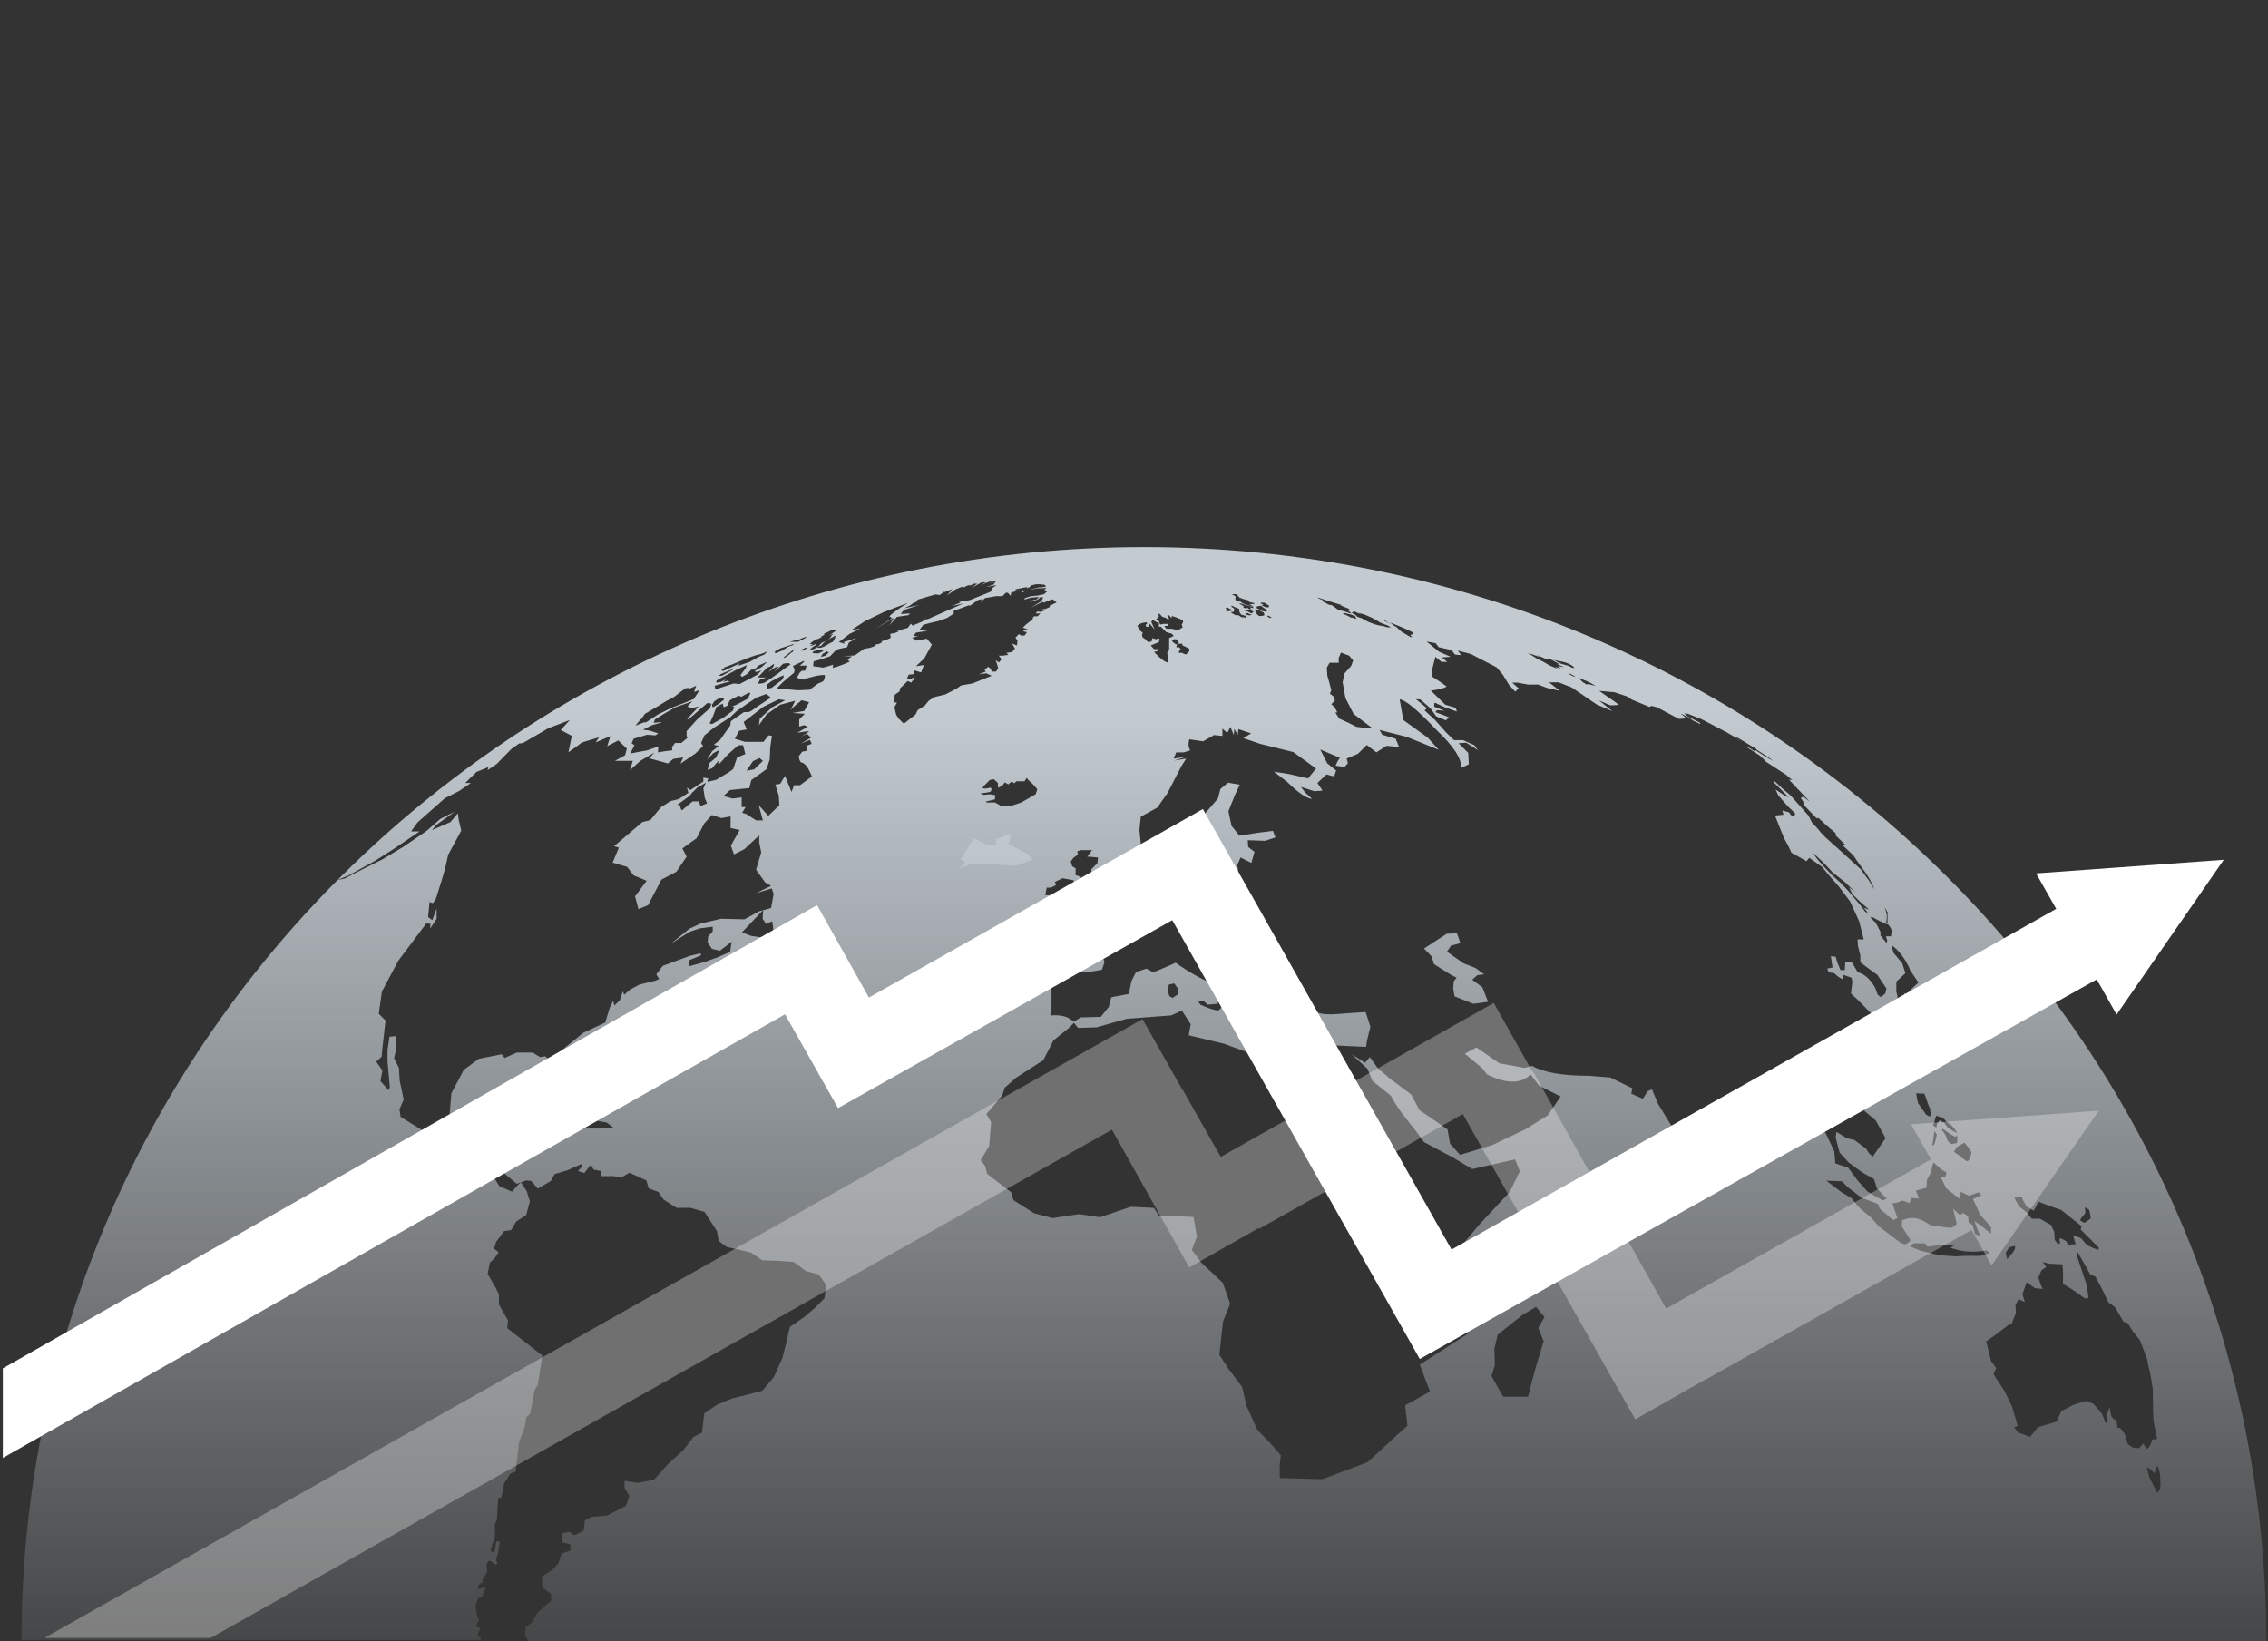 <?xml version="1.0" encoding="UTF-8"?>
<svg id="Layer_1" data-name="Layer 1" xmlns="http://www.w3.org/2000/svg" xmlns:xlink="http://www.w3.org/1999/xlink" version="1.1" viewBox="0 0 800 579">
  <rect x="0" y="0" width="800" height="579" fill="#333333" stroke="none"/>
  <defs>
    <style>
      .cls-1 {
        fill: url(#linear-gradient);
      }

      .cls-1, .cls-2, .cls-3, .cls-4, .cls-5 {
        stroke-width: 0px;
      }

      .cls-2 {
        fill: url(#linear-gradient-2);
      }

      .cls-3 {
        fill: url(#linear-gradient-3);
      }

      .cls-4, .cls-5 {
        fill: #fff;
      }

      .cls-5 {
        isolation: isolate;
        opacity: .3;
      }
    </style>
    <linearGradient id="linear-gradient" x1="513.6" y1="4030" x2="513.6" y2="3651.2" gradientTransform="translate(0 -3401.5)" gradientUnits="userSpaceOnUse">
      <stop offset="0" stop-color="#c3cbd1" stop-opacity="0"/>
      <stop offset="1" stop-color="#c3cbd1"/>
    </linearGradient>
    <linearGradient id="linear-gradient-2" x1="351.2" y1="3916.2" x2="351.2" y2="3636.3" gradientTransform="translate(0 -3401.5)" gradientUnits="userSpaceOnUse">
      <stop offset="0" stop-color="#c3cbd1" stop-opacity="0"/>
      <stop offset="1" stop-color="#c3cbd1"/>
    </linearGradient>
    <linearGradient id="linear-gradient-3" x1="403.5" y1="4030" x2="403.5" y2="3651.2" gradientTransform="translate(0 -3401.5)" gradientUnits="userSpaceOnUse">
      <stop offset="0" stop-color="#c3cbd1" stop-opacity="0"/>
      <stop offset="1" stop-color="#c3cbd1"/>
    </linearGradient>
  </defs>
  <path class="cls-1" d="M505.2,338l.2.7.2.7.2.7,6.2,3.9,1.8.9-1,1.2-.2,2.7.5,2.7,6.6,2.6,5.2-.7-2-5.1-3.6-2.7,1.8-1.6,2.4-.3-3-2.2-4.3-1.7-.7-.5-5.1-3.6,1.4-2.1,3.3-.9c0-.2-.2-.6-.3-.9,0-.2-.2-.6-.3-.9,0-.2-.2-.6-.3-.8s-.2-.6-.3-.9l-3.6.2-8,5.2,2.6,2.7c.2.2.2.4.2.6h0Z"/>
  <path class="cls-2" d="M342.9,304.7h3.3l12.2.7,5.7-2.1-1.5-2-7-3.6.7-1.2v-2.5l-5.2,2.2c0,.2,0,.3.2.5s0,.3,0,.5,0,.3.2.5,0,.3.2.5l-3.6-.2-4.6-2.3-4.6,7.4,1.6,1.1-2.2,2.2,4.6-1.8h0Z"/>
  <path class="cls-3" d="M169.6,577.5l-1.3-.2.6-1.7.6-1.2-1.8-.7,1.3-2.2-.7-1.6-.6-3.5,1-2.7,1.2-.2,1-2.2.5-1.4-2.9.7.5-1.7,1.3-.7v-1.5l1-1.2.6-1.3-.3-2.4.7-1.1h1c.4.6,1,1.1,1.7,1.3.2-.2.3-.5.5-.7-.2-.2-.3-.5-.5-.7l.3-1.7.5-1.3v-1.2l.5-2-.4-.8-.9.4-.2,1.6-.4,2h-.7l-.7-.7.7-2.2.9-2.7v-4.4l.7-1.6.4-7.5,1.2-.3.9-4.8,2.2-3.6,1.9-.7c0-.8.2-1.7.3-2.6,0-.8.2-1.7.3-2.6,0-.8.2-1.7.3-2.5,0-.8.2-1.7.3-2.6l1.9-5.1.7-3.8,1.3-1.1,1.6-8.5,1.1-1.8c.2-.9.2-1.7.4-2.6s.2-1.7.4-2.6.2-1.7.4-2.5.2-1.7.4-2.6l-12.4-9.7.3-2.7-3.2-5.6v-3.6l-1.1-2.2-2.9-5c0-.3.2-.6.2-1s.2-.6.2-1,.2-.6.2-1,.2-.6.2-1l1.7-1.6,1.4-2.1-1.7-1.2.8-2.4,2.8-3.8,2.5-.4,1.7-2.9,3.6-2.4,1.3-4.8-1.1-3.6-1.9-2.9v-.3l-1.3,1.1-2,2.3-4.5-2-1.5-2.5-3.7-2.2c0-.2,0-.3.2-.5,0-.2,0-.3.2-.5,0-.2,0-.3.2-.5,0-.2,0-.3.2-.5l-2.9-4.3-7.3-3.1-3.6-3.9-4.2,1.2-12.4-7.6-.4-2.7,1.5-3.4-1.4-6.6-.3-4.6-1.7-3.5.7-2.9-.2-4.8-2.1.2-.7,4.6v4.2l.8,8.9-.4,1.2-2.9-3.2.7-3.8-2.2-3.1,1.9-1.7.2-2.3,1.2-10.5-2.4-2.4,1.1-7.8,5.8-10.9,9.9-13.2,1.5.2-.2,1.7,2.3-3.5v-3.6l-1.5,4.1-1.5-1.1.3-3,.2-2.3,1.2.4,1-1.4,2.2-7,1-3.4,1.2-5.3,4.6-8.5-.9-3.8-.3-2.3-2.6,3.1-6.5,2.8,1.5-1.8,6.5-4.7-5.1,2.6-4.8,4.2-8.2,5.6-7.3,4.4-8.4,4.2-5,2.6-2.7.6,4.1-1.7,9.4-5.2,6.6-4.2,9-6.1h-3l2.3-3.2,9.6-8.5,5.1-2.6c.3-.2.7-.5,1-.7s.7-.5,1.1-.7c.3-.2.6-.5,1-.7.3-.2.7-.5,1-.7h-2l4-3.9,4.2-1.7-.3,1.1,3.2-2.2,5.2-5.3,2.7-1.9,1.4-.2,8.9-5.2,7.6-2.9-3.2,3.5,3.9,2.1-1.2,5.8,1.2-.9,1.2-.8,1.2-.9,1.2-.9,6-1.8-1.2,1.8,5.2-2.2-1.1,3.5,3.9-2,3,2.9-.6,2.3-3.6,2h6.3l-1,3.4,1-1c.3-.2.6-.6,1-.9.3-.2.6-.6,1-.9.3-.2.6-.6,1-.8l4.6-2.7-1.8,2,6.6,1.8,1.9-1.6,3.5-.5-1,2.2,5.3-3.6,2.7-2.6-.7-1.1,1.2-2.7c.2-.2.6-.5.9-.7.2-.2.6-.5.8-.7s.6-.5.9-.7c.2-.2.6-.5.9-.7l5.6-3.6,2.2-2.1c.3-.2.7-.6,1-.7.3-.2.6-.5,1-.7.3-.2.6-.5,1-.7.3-.2.6-.5,1-.7l3-2,3.5-1.3,1.6,1.3c-3.7,2.4-5.9,3.9-6.6,4.5l-1.2.6h-1.7l-4.6,3.2-.2,1.5-3.6,5.1-2.2,1.7,1.7.5-2.3,1.8-1.8,3,2.2-2.3,2.2-1.2-1.2,2.7-2.4,2-.6,2.4,1.6-.6,1.3-1.6,1.4-1.5-.7,1.4h.7l2.9-3.2,3.6-3.2h1.7l.8,3.1-2.9,1.2-1.4,4.1-1.5,1.1-4.5,2.7-3.1.7.3-1.2-1.7-.3v1.4l-4.6,3-1.2-.9.5,1.9-3.4,2.2-2.9.7-3.4,2.2-3.7,4.5-2.8.7-10,8.5,1.7.5-2.2,5.3,5.1,1.5,2.3,3,4.6,1.9-4.1,5.5,1.2,4.5,3.4-1.4,4.7-9,5.3-2.8,3.6-5.3-1.5-2.9,5-3.6,2.7-5.2,2.7-3,3.4,1.1,3.2-.6v4.1l3.2.7-3.1,5.5,1.1,3.1,3.6-1.8,5.3-4.9v2.4l.7,3.6-1.8,6.1,3.2,4.5,2.1,1.2-5.4,2.6,5.6-1.7.7,1.9-.9,5-4.3,1.2-5.1,2.8-8.3-.2-7.2,1.7-3.9,1.8-6.6,5.3,6.7-4.2,3.5-1.2,4.6-.6v1.7l-1.6,1.7-.2,2.1,1.5,2.3,2.8.7,4.2-3.2-.6,3.6-4.4,1.9-4.7,1.7-5.5,1.5.3-2.2,4.1-1.7-.2-.7-3.8.9-9.5,3.5-2.3,3,1,1.7-1.5.6-5.4,1.3-3.2,1.7-2.2,1.9-.5-1.2-1.1,3.2-1.9,1.8-.4-1.6-1.2,2.3-1.6,5.3-7.7,3.6-8.2,6.6-.2,8.9-2,2.9-2.2-.5-.6-5.1,1.7-2.7-2-1.8-1.8.3-2.6-1.6h-5.6l-4.3,1.9-1-1.3-8.1,1.6-5.3,3.9-4.4,8.3-.7,8.5,4.9,2.4,5.5-2.7,3.5-3.5,4.2-.2,1.8,1.5-4,4.6-4.8,6.4,5,.2,2.1-1.1,4.7,1.8-1.6,3-2.8,6.6,5.3,4.4,3.4-1.2h0l1.7.2,2.3,2.7,4.6-2.7,1.3-2.4,4.6-1.4,5-2.2v1l-1.3,1.5,2.2.7,2.3-2.9,1,1.7,2.7.5-.2,1.8h4.6l2.6.5,2.9-1.7,3.6,1.6,2.4,1.1.8,2.8,3.5,1.3,1.7,2.6,4.7,3h4.9l4.9,1.4,2.4,3.7,2,3.1.6,3.5,2.9,2.1,3.7.8,4.9,1.2,3.9,2.7,6.1.2,5,.4,4.3,3.2,4.5,1.2,2.7,3.8-.7,4.6-3.4,3.4-3.6,3.1-5.2,3.6-1,4.5-1.6,6.4-3,6.7-4.1,4.9-5,1.3-5.6,1.4-5.3,2.2-4.6,3.1c0,.5,0,1.2-.2,1.7s0,1.2-.2,1.7,0,1.2-.2,1.7,0,1.2-.2,1.7l-3,1.5-3.5,4.6-5.6,5.1-4.8,5.4-5.8,1.1-4.6-.7v2.4l1.7,2.9-1.2,3.5-6.6,3.4-5.6.5-2.3,1.2-.4,3.6-3.2,1.7-2-1.2-2.4.5v3.2l2.8.6.2,2.2-3.2,1.2-1.2,3.5-2.2,2.3-3.6,2.3.2,3.8,3.1,2.3v2.4l-3.2,2.7-1.8,1.8-1.9,3.3-2.1,1.4-.2,2.8,1.1,2.2h613.1c0-213.2-177.3-385.9-395.7-385.9S7.6,365.3,7.6,578.5h162.1l-.2-1h0ZM247,284.1l-.5-1.4h-2.2l-3.8,3.2-.4-.7-.2-1.1-1-.2,1.7-1.2,2.7-2c.2-.2.4-.5.6-.8s.4-.5.7-.7.4-.5.7-.7c.2-.2.4-.5.7-.7l3-1.7-.9,2,.5,3.4.8,1.9-2.2.9-.2-.2ZM201,394.2h-2.9l-1.5.2,1-1.4-2.2-1.2-2.7-1.8-2.8-.2h-2.8l-3,.6s0-.2.2-.3,0-.2.2-.3,0-.2.2-.3,0-.2.2-.3l2.1-1.2,3.9-.7,1.3.3,2.4.5,1.6,1.4,2.7,1.7,3.1,1.3,2.7,1.5-2.2.6c-.3-.2-.8-.2-1.2-.2h0l-.3-.2ZM212.6,398.1h-8.8l-1.1-1.2,2.4-.2,1.1-1.4h4.2l3.6.7,2.4,1.8-3.8.2h0ZM263.9,246.4l-3.9,2.1-1.7.7.7.2-.5,1.3-3.2,2.4-4.1,2.3-.9-.2,1.3-2.8,1.1-3,2.2-1.2.4,1.3c1.2-.5,1.3-.6,1.4-.7.2-.6.4-1.2.7-1.7,1-.7,2.1-1.2,3.2-1.7l.9.4,2.5-1.4h.7l-.7,1.7v.3ZM270.6,242.8l-.3-1.1,1.8-1.4,2.7-1.4,1.6-.7v.7l-.7,1.1c-.2.2-.6.4-.9.6-.2.2-.5.4-.9.7-.2.2-.6.5-.9.7-.2.2-.6.5-.9.7l-1.5.2h0ZM269.5,332.8l-.2-2-4.5-.7-3.1-1.2,7.5-7.9h0l-.2,3.1,1.2,1.8,2.2-.9.3,2.2.2,4.3-3.6,1.3h.2ZM282.2,277h-2.1l-.9,2.4-2.3-5.7-1.7,2.8-1.7.3,1.2,3.9.2,3.4-3.9,3.7-3.4-3.8,1.5,5.4h-2.4l-3.4-2.2-1.5-.5c0-.2.2-.3.3-.5s.2-.3.3-.5.2-.3.3-.5.2-.3.3-.5h-1.4v-3.4l-3.2.4-3.2-.9,2.3-2.1,6.8-.7.7-2.8,5.4-3.9,1.1-3.4.2-4.4.6-3.9-1.2-.2-1.8,2.3h-6.5l-3.6-1.1,1.5-2.8,2.7-.5-1.1-2.6,7-5.4,5.4-2.6,2.3.3-4.6,2.5c-.3.3-.7.6-1.1,1s-.7.6-1.1,1-.7.6-1.1,1-.7.7-1.1,1l-.3,2.3,2.7-3.8,4.8-3.4,5.3-1.4-1.7,3.4c.2-.3.6-.7.9-1,.3-.2.6-.6,1-.9.3-.2.6-.6,1-.8s.6-.6,1-.9l2.7.7-1.7,3.1-4.1.7,4.3.3-.5.5-.5.5-.5.5c-.2.2-.4.4-.5.6v2.4l1.8-.5,1.2.6-3.7,2.1,3.2-.5h1.1l-3.1,2,2.2-1.2,1.5,1.4-3.6,2.1,3.2-1.3.6,1.4-1.9.7.4,1.7-1.9.4c0,.2-.2.3-.3.4,0,.2-.2.3-.3.4,0,.2-.2.3-.3.4,0,.2-.2.3-.3.4.4,2.1.9,2.2,1.1,2.2,1.7.4,2.7,2.9,3.6,4.9l-3.8,2.8-.4.3ZM263.3,271.9l2.3-3.4,2.3-1.1,1.2,1-3.1,3-2.8.5h.1ZM544.4,473.4l-3.2,10.7-2.2,8.6h-8.8l-4.1-7.3,1.2-3.9-.2-5.6,1.2-5.1,8.8-7,4.7-2.8,3,3.6-2.2,3.9,1.9,4.6v.3ZM613.5,416.3l-2.1-.7-1.7-2.9.4-2.2,3.2,1.8,1.7,2.7-1.6,1.4h0ZM696.8,443h-3.2l-3.7.2-5.8-.4-6.7-1.6-3.6-1.5,1.2-1.1h4l.9,1.2,4.6-.6,5.2-.2-1.7,1.2,3.2.9c3.1.6,6.2.6,9.5,0,.3.2.9.6,1.2.9l-3.6,1.1c-.7-.2-1,0-1.4,0h-.1ZM761.9,519.9l.2,3.6-.2,1.9-1,1.2-2.8-5.6-.9-3.5,1.4.9,1.5,1.4.2-1.5.8-1.2.8,2.7h0ZM734.2,429.6l1.4-1.7-.2-2,1.5.8c.2,1,.7,2.8.5,3.2l-1.7,1.2c-.2.2-.3.2-.5.2h-.2c-.3-.2-.7-.5-1.2-.7,0-.3.2-.7.3-1h.1ZM713.2,422.6l1.6,3,2.6,1.5,1.6-3.2,3.9,1.5,4.1,1.4,7.3,5.8-.4,1.1,6.5,6.5-.3.7-1.7-.6-2.3-1.1-2-2.4-2.9-1.1,1,3.2-2.7.2-.7-1.3c-.7-.4-1.3-.7-2.1-1h-.2c0,.6,0,1.2.2,1.7l-.7.5-1.2-1.6-.2-2.9-1.2-2.4-3.9-2.2h-2.8l-1.8-2.2-2.7-2.1-1.7-3.1,3.2-.3-.5.4ZM708.7,440c1.7-.4,2-.5,2.1-.5h0c0,.4,0,.9-.2,1.3-.2.5-.7,1.2-1.1,1.6l-1.5,1.8-.5-2.3,1.2-1.9h0ZM709.4,467.4l1.7-4.3-.2-2.6,1.1-2.2,2.2,1-.2-.7-.2-.7-.2-.7-.2-.7,1.5-4.2,2.8,2.1,2.8.3-.7-1.6c0-.2-.2-.4-.2-.6s-.2-.4-.2-.6-.2-.4-.2-.6-.2-.4-.2-.6l1.1-2.6,1.7-1.1-1.2-1.8,2.2.6,4.7.2.2,2.8v4.1l3.3,2,4.5,3.2,1.2-.3-.7-4.6-3.5-10.5.3-1.1,4.6,8.1,1.7.6,2.4,4.5,2.2,4.6,2.4,1.8,2.9,5,1.6.6,1.6,2.7,2.6,3.2,2.4,6.3c.2.4.2.8.3,1.3,0,.4.2.9.3,1.3,0,.4.2.9.3,1.3s.2.9.3,1.3l1,5.9v4.1l.2,7,1.3,6.4-1.7.2-.7,2-1.1,1.4-1.5-2-1.3,1.7-2.4-.3-1.7-1.2-1-3.5-1.7-2.2h-.9l-.4-3.2-.6.4-1.2-1.3-.6-3.2-.9,2.6.3,2.4-.8.6-1.2-3.2-3.1-3.6-2.6-1-4.5,1.4-4.2,2.2-1.7,3.7-6.6,2-2.7,3.4-4.3-1.6-1.3-1.8,1.2-.5-2-6.9-2.7-5.5-3.8-5.8.9-2.2-1.8-2.5-1.7-6.9,3.4-2.4,5.1-3.9.3.5ZM699.1,421.5l-3.2,1.5,1.3,2.7,1.2,2.7,3.9,4.5v2.3l-2.7-2.2-3.2-2.3.5,1.3.5,1.3.5,1.3c.2.4.3.8.5,1.3l-1.7-.5-.9-3.2-1.4-1-.2-2.2-1.7-1.1-1.2.7-2.4-2.2.6,2.2.7,3.2c-.6.5-1.2,1-1.9,1.3-2.4,0-4.9-.7-7.3-.9-3.1-1.9-5.6-3.6-10.1-1.7v2.2c.9,1.6,2,3,2.9,4.6.3.7-1.7,1.7-1.8,1.7-1.5-.4-2.5-1.2-5.7-3.7l-3.6-2.7-2.7-3.1-4.1-3.4-2.9-3.5-3.4-2-5.4-4.1,5.5.2,2.2,2.2,4.7,3.6,5.8,2.2.7,1.7,4.7,4,1.5-.7-1.8-5.2,1.8-.3,1.8-.7,2.4.9.7-1.8,2.7.2-1.1-2.8,3.7-1,.2-2.7,1.6-3.1c0-1.1.3-2.1.7-3.1,1.5,1.2,2.7,2.7,4.5,3.4,0,.3,0,.5-.2,1.5-.5,0-1.2.2-1.7.3l1.9,3.9,4.9,3.8.2-2.6,2.9,1.4,3.5-1.2,1,1.2v-.3ZM684.9,398.9c.2-.6.3-.7.4-.7.8.6,1.7,1.2,2.4,1.7l1,.6c.3.2.7.4,1.2.5,0,0,.2-.2.3-.4s.2-.2.2-.2v2.2c0,.2,0,.6-.2.6s-.6.2-.9.2-.6.2-.9.2l-.3-.2c-.2-.2-1.3-.9-1.3-1.4-.2-1.2-.9-2.3-1.7-3.2h-.2ZM695.4,406.6c0,.5-.7,3.1-1.5,3s-2.7-1.9-3-2.1c-.5-.4-1.1-.8-1.7-1.2l1.1-1.7,2.6-1.5c1,1,1.8,2.2,2.5,3.4h0ZM682.8,394.3c0-.2,0-.5.2-.7h0c.7.2,1.5.5,2.2.7.5.4,1,.9,1.5,1.5l1.7,1.2c.7.8,1.4,1.7,2,2.7h0c-1.2-.5-2.3-1.2-3.4-2-.4-.5-.7-.9-1.1-1.5l-1.7-1-.9,1.1-.3,1.5-1.2-.9c.5-.8.7-1.7.9-2.6h0ZM682.1,400.3l.3-1.3s0,.2.2.3c0,0,0,.2.2.3,0,0,0,.2.2.3,0,0,0,.2.2.3l-.4,1.8-.6,1.9-.6.2.6-4v.2ZM680.7,390.7c.2.9.5,2.9,0,3.2-.4-.2-.9-.5-1.3-.7l-2.8-4c-.6-2.2-.7-3.5-.6-3.6h0c.9.2,1.8.2,2.8.2.5,1.4,1.2,3.4,1.8,5h0ZM673.6,342l3.1,4.6-2.8,2.6c-.6,1.5-.7,1.7-.9,1.7-.4-.2-.7-.4-1.2-.6-.2,2.2-.2,2.3,0,2.7.4,1.2.7,2.3.9,3.5,0,0-.2.2-1,0-.2-.3-.4-.6-.6-1-.2-.3-.4-.6-.6-1-.2-.3-.4-.6-.6-1s-.4-.6-.6-1v-1l-.4-1.8v-3.4l3.2-3-1.1-3.5-3.1-3.7-.7-2.7c2.7,1.9,4.8,4.8,6.5,8.5h-.1ZM667.3,328.5c0,.2,0,.3-.2.6v.6c0,.6-.2.6-.2.6h-1.6c0,.5.2.9.4,1.4l-.2,1-2.2-2.7v-1.3l-1.6-3.1-1.9-1.9.4-.3c3.3,1.8,5.3,2.7,5.8,2.7.7.8,1.2,1.7,1.4,2.5h-.1ZM665.8,321.6v3.9h-.5c.2-.9.3-1.9.2-2.9-.2-.8-.4-1.7-.7-2.6l.9,1.7h0ZM559.1,240l2.1,1,1.7,1-1.1-.3-1.7-.4h0l-.4.2-1.6-1-1.2-1.4,2.3,1h0ZM556.2,239.2l-2.4-1.2c-.6-.4-.6-.5-.6-.5l.7.2c.7.3,1.3.7,1.9,1.1l-.7-.2,1.1.7h0ZM548.9,233.1v-.2l1,.3c1.7.2,3.3.7,4.8,1.7l.7.7h-.7l-1.7-.8-2.2-.6-3.6-1.8,1.7.7h0ZM539.3,230l3.1,1.2,3,1.3h1.4l3.2,1.7h-.7l2.4,1.2-2.2-.5,1,1-2-.7,1.7,1.4h.8l-4.3-1.8c-.4-.2-.7-.4-1.2-.7l-1.2-.7c-.4-.2-.9-.4-1.2-.6l-1.2-.6-3-1.9,4.6,1.6-4-2.2-.2.3ZM488.8,219.1l2.8,1.6-1.2-1.1c4.5,1.8,7.2,3,8.1,3.6v.6h-.7l-.3.4.7.5h-.7l-2.7-1.6c-.7-.4-1.3-1-1.9-1.6,0,0,0-.2-.2-.2-1.3-.9-2.8-1.4-4.2-2.2l-.9-.7,1.2.5v.2ZM477.4,215.9l.4-.2,2.3,1.1-1-.6,2,.5,3,1.3,2.1,1.2.6.4,1.5.6,1.1.4,1.3.7h-1.4c-.5-.2-1.1-.4-1.7-.5-1.3-.1-3-.6-5.1-1.5l-2.2-1.2-1.5-.5-.7-.7-1.3-.7.5-.4h.1ZM471.3,250l-1.7-1.6,1.3-1.3-.6-1.5-1.2-.9.5-1.2-.7-2.7-.7-2.4-.2-2.9,1-1.7h3.2v-1.7l.8-1.9,2.9,1.1,1.4,1.7-.7,1.9-2.4,2.7-.6,3.1,1,5.6,2.9,5.6,6.5,4.9h-2.4l-3.1-.4-3-1.5-3.1-1.4-1.4-2.2h.7l-.7-1.4h.3ZM473.7,216.4l.4-.2c1.3.3,3,.7,3.2.9h.2c.6.2.7.6.9,1.2l-1-.2-.2-.2h-.6l-1.1-.6-1.9-.9h.1ZM467.6,211.7l5.8,1.8h-.7l3.2,1.3c0,.2.2.3.2.5h-.6c.3.3.9.7,1.2,1.2l-2.7-.9-1.9-.4-.9-.7-1.4-1-1.1-.2-2-1.1-.2-.5-1.4-.6-.2-.3,2.8.9h0ZM445.7,212.5c.2,0,.3.2.5.3.2,0,.3.2.5.3.2,0,.3.2.5.3.2,0,.3.2.5.3l-.3.6-1.2-.2-1.2-.6.7-.2s-.2,0-.3-.2h-.4l-.4-.5h1.2-.1ZM448.5,217.8l-.5.3-.3-.3-.7-.2.3-.5,1.2.7ZM443.4,213.9l1.4-.2.5.4,1.7,1.2-.3.5-1.7-.3-.3-.3-1.5-.7.2-.7h0ZM442.7,214.9h0l1.7.5,1.4.7.2,1-1,.2h-.9l-.8-.7c-.5-.7-.5-.8-.5-1v-.8h-.1ZM435.2,209.6h.8l.7.6.5.6,1.3.5,1.6.4s.2,0,.2.2.2,0,.2.2.2,0,.2.2.2,0,.2.2h.8c0,.2.2.2.3.2h.4v.5l-.7-.2-.4.2h-.7l1.4.6v.2l-1.6-.4-2-.7-.9-.7h-.7l-.9-.4-.2-.7.2-.3-.2-.5-1.2-.7h.7ZM441.5,216.4l-2.1-1h-.6l.2-.3h1.2l1,.2,1,.5-.7.6h0ZM441.7,216.9l-1,.2-1.2-.3v-.5h.7l1.5.7h0ZM441.7,214.9h-1.1l-.7-.6v.2l-.3.2-1.1-.4.3-.4-1.1-.6-.7-.6,1.6.5,1.7.5,1.6.4c.2.2.3.3.3.4,0,0-.5,0-1.3-.2.2.2.4.5.7.6h.1ZM435.5,215.2l-.4-.7-.7-.4v-.5l1.2.6,1.5.6v.6l.2.7.5.7c.5.2,1,.3,1.5.4h0c.2.2.4.6.5.7-.7,0-1.3-.2-2-.2l-1-.7c-.5.1-.9.1-1,0-.6-.3-1.2-.6-1.7-1,.3,0,.9-.2,1.2-.3v-.6h.2ZM432.1,214.9l.6-.7,1.7.9v.4h-.7q-.2,0-.4.2h-.2c-.4-.2-.7-.3-1.1-.6.3,0,.7.2,1.1.2l-1-.8v.4ZM419.5,228.7v1c-.3.4-.7.8-1.2,1.2l-1.7-.7-.6.2-.2-.4.3-.7.4-.4-.7-.6h-.9l.2-.7.2-.2-.7-.2-1.2-1c.4-.7.5-.7.9-.7h.6c.2.3.6.7.9,1.1l-.2.5h1.4l.2.7c0-.2,1.6.7,2.2,1h.1ZM408.1,218.1h.5l-.4-.6h.7l-.3-.7.3-.4h0l1.1,1.2,1.1.3,1,.7q.2-.2.3-.4c-.2-.2-.5-.7-.7-1l.6-.2.9,1,.2-.7,1.5.5,2.4,1v.8l-.5.7c.2.7.3.7.4.9,0,0,0,.2-.7.5-.3.2-.7.5-1,.8l-.9-.4-1.3-.3h-1.9l-.7-1h1.2v-.7h-1.5l-1.1.2-.5-.7.2-.5h-.4l-.7-.6c0-.3.2-.3.2-.3h0ZM404.5,219.7l.2.3-.6.4.2.7h.9v-1.2l.5.3,1.6,1.9-1.2-2.7.5-.7.9.5,1.3.7v1.2h.7l.7.7,1.2,1.2,1.8.5.7.6v.3l-1.5.7v4.2l-.7,1.1.3,1.3.2,2.2-1.7-.8-1.7-1.4-1.7-1.7,1.4-.4-.2-.6h-1.2l-1.2-1.3,2.9-1.2.2-1.3-1.3.3-1.2-.4-.3,1.2-1.2.2-.7-.6.4-.2-.7-.2-1-.7-.2-.9.3-.7-.9-.7c-.3-.5-.7-1.1-1-1.7.5-.7,1.5-1.1,3.1-1.3l.2.2ZM406.3,314.9l4.6-3.2-1.9-3.4-.4-2.9,2.2-2.2,2.2-.7c.4,2.8-.5,5.5-.6,8.2l4.3,2.8,3.2-1.5,1.7,1.2h4.9l3.4-2.2,3.4,1,3.8-2.7-.7-4.1,1.2-2.7,3.8,1.9,1.1-3.9-2.2-1.7-.2-2.4,6.2.2,3.6-1.2-.9-2.3-5.5.7-6.3,1-2.8-3.5-1.1-5.1,2.2-5.5,1.8-3.9-4.1-.7-2.7,2.2-.9,3.4-4.4,5.1.2,6c1.3,1.2,2.6,2.6,3.6,4-.9.5-1.8,1-2.8,1.4,0,1.4.2,3.4.4,4.7l-4.8,5.4c-2.5.6-5,.9-7.5,1.2,1.5-3,1.7-6.6.6-10.7-.6-.2-1.5-.5-2.2-.7l-8,2.5-2.3-3-.5-4.8.5-4.7,5.8-3.2,3.6-5.1,4.9-9.5,1.7-2.7-4.3.7,4.2-1.3-4.3.6.9-2.2h2.7l2.2-.7c-.7-1.7-.7-2-.3-3.9,1.5.2,3.4.5,4.9.7l3.3-1.9.5-.3,3,.3v-2.6l1.7,1.6,1.1-2.2,1.2,2.9.2-2.2,1.2,2.2.2-2.1,4.5,1.5-2.7,1.7,5.9,2,11.7,2.9,8,5.8-2.8,3.5-6.5-1.5-5.6-.9,4.6,3.5c4.1,4,7,6,8.9,6.1-.7-.7-1.7-1.6-2.4-2.2l-1.5-2,4.7,1.5,2.9-.2-1.8-2.7,3.2-3,2.7.7.7-2.1-3.2-2.6c-.2-.4-.3-.7-.6-1.2-.2-.4-.4-.7-.6-1.2-.2-.3-.3-.7-.6-1.2s-.3-.7-.6-1.2l6.9,2.9c-.6.9-1.1,1.8-1.5,2.8,1,.2,2.2.3,3.2.4.3-.4.7-.7,1.1-1.2,0-.6-.2-1.1-.4-1.7,1.2-.5,2.8-1.2,4-1.7l3.1-3.1,3.4,2.6,3.6-2.3,4.4.4-1.2-2.9-4.7-1.4-1-1.7,9.5,2.4,11.4,4.6-3.9-4.3-8.6-6.2-1.3-7.3c1.9.1,6.3,3.7,13,10.8,6,5.7,8.9,10.1,8.7,13.4.8-.3,1.8-.9,2.7-1.3l-.2-4-3.4-3.4,2.7-.2,4.1,2.6-1.2-1.7-4-1.8h-3.2l-2.8-2.7-3.9-4.4-3.7-3.4.8-.8-3.9-3.2,1.7.2,3.6,3.2,1.9,2.7,3.4,1.4,1.1-1.1-4.8-1.8.6-.7,2.6.2-3.6-1.4v-1.2l.3-.2,3.2,1.5,4.5,1.6-.4-1.3-3.7-1.1-5.1-5c2.7-.3,4.6-.8,5.6-1.4-1.5-1.2-3.6-2.5-5.1-3.5v-2.7l1.1-4.3,2.2,1.8h2l-1.9-1.6,3.1-.2-4.1-1.8-4.4-3.6,3.2.6,1.1,1.4,4.5,1,1.2,1.6,2.2.2-1.2-1.6,4.6,1.2,9.1,4.7,2.2,2.6,2.2,3.6,2.2,2.4c.4-.4.7-.8,1.2-1.2-.7-.6-1.7-1.4-2.3-2h1.9l3.7.7h3.6l2.9,1.1,4.7,1.1-3.8-3h3.4l4.6,1.8,8.8,6,5.6,2.4-4.8-3.8,4,1.7c1,0,2,0,3-.2-2.2-1.7-4.6-3.2-6.9-4.9l5.4.5,4.5,1.5,1.6,1.1,6.3,2.6.5-.4,2.1.5,7.7,4.1,2.7-.2-2.1-1.7,2.8,1.3,1.6,1.2,2.5,1.2v-.4l-4.4-2.3-1.2-1.1,1.3.2,4.8,1.9,9,4.7,5.6,3.3-2.7-1.7h.5l4.4,2.7,2.5,1.5v.2c.3.2.7.4,1.1.7.3.2.7.4,1.1.7s.7.4,1.1.7c.3.2.7.5,1.1.7l1.5,1.2-3-1.7-3.1-2-.4.3-2.7-1.7v.3l4.5,2.9,1.6,1.5.6.7,7.1,4.6,2.2,1.9-1.2-.2,7.3,7.7-2.2-1.6-.9.3.9,1.5.3,1.2,4.3,4.5h.8l2.8,2.6,3.2,2.7v.8l3.6,3.5h-1.1l3.8,3.6c2.4,3.9,5.8,7.3,7.3,11.9-.4-.7-1.2-1.8-1.6-2.7l-3.2-4.4-6.8-6.2-5.8-5.2-1.6-1.7-.7-.9-2.3-2.5-1.2-2.4-6.3-7.1-2.6-2.2-2.9-2.7h-.7l5.5,5.5-1.2-.4-3.4-2.3,1,2.1,3.2,3.7,2.7,2.6-.3,1.4s-.2-.2-.3-.2-.2-.2-.3-.2c0,0-.2-.2-.3-.2,0,0-.2-.2-.3-.2l-.6-.9-2.4-.7.4,1.5-3,.3,3.2,8,1.5,2.7,1.1,2.4,1.3.7,4,2.3,1-1.2,4.5,3.2,2.4,2.9,3.5,4,4,5.3,3.2,7,1.6,6.4h-2.2l.2,2.4.8,3.2v2.4l1.9,1.5,4.1,3,3.2,4.8-.4,1.8-1.6,1.2-1-.7-1-2.6c-1.8-3.1-3.8-4.9-6.1-5.4l-.7-1.2-1.3-2.2-1-.4-1.4.3-.2,2.7h-1.5l-1.2-2.9-.5-1.8-1.7-.2.6,4-1.9.4.6,1.3,1.9.3c1.1,1.1,2.2,1.9,3.2,2.2,0-.6-.2-1.1-.2-1.7l3.1,1.1.3,1.4-.5,4.2,2.4,2.2,6.1,6.2v2.1c.6-.2,1.2-.2,1.9,0,1.4,2.3,1.8,6.1,2.4,8.7l-1,6.8-4.6,3.2-2,1.2v1.9l2.2,1.7c0,1.1-.4,2.2-1,3.2-1,0-1.9-.5-2.7-1.1,0-1.2.3-2.2,1.1-3.2,0,0,0-.2-.2-.3,0,0,0-.2-.2-.3,0,0,0-.2-.2-.3,0,0,0-.2-.2-.3l-1.7-.5h-3.5l.7,5.3,4.3,4.1,4.9,4.1,3.5,6.3-4.5,6.5-1.2-1-1.2-1.8-4-3-2.8-.7-3.6-2.2-.3,2,1.4,5.3,3.1,3.4,4.9,3.6,4.1,2.3,1.1,3.4,3.4,3.5-1.4.7-5.4-3.2-3.4-3.8-3.4-4.6-4.5-1.5-.4-4.3-2.9-6.1-3.4-5.6-2.9-3,.3,1.8-1.5,2.1-2.2-.2-1.6-2.4-1.2-3.6-4.6-2.8-3.2-4-1.4-.9-.5,1-2.7,1.1-4.8,1,.6,2.7-1.9.8-1.2,3.1-3.2,1.9.2,2.4-2.7.3-1.3,1.7c.2.4.3.9.5,1.2s.3.9.5,1.2.3.9.5,1.2c.2.4.3.8.4,1.3l.9,4.5-1.9,3.6-.7,2.7-1.3.4-1.9-1.3-3-4.3-4.9-5.5-4.5-5.4-4.6-7.5-2.2-5.2-1.5.6-1.7,2.7-4.1-1.8.4-1.9-7.8-3.8-7.3-.6c-9.5,0-16.3-1.2-20.3-3.5-.7.2-1.9.6-2.7.7l-8.8-1.6-8.1-5.6-4.1,2.2,6.1,5.1,1.7,2.2c2.9,1.4,10.5,5,15.4,0,.9,1.2,2.1,2.8,3,4l7.6,3.8-4.6,6.7-7.7,4.8-11.7,5.6-11.5,3.5-3.5-3.9-.9-5.1-9.9-6.8-2.9-5.5-7.9-5.9-3.9-3.4-2.6-3.6-.2-.3-1.7,2-4.7-3,5.6,5.2,1.7,4.2,6.5,5.2c3.1,6.1,8,10.9,11.7,16.4l10,5.3,7,4.2,15.1-3.4,1.7,4.2-3.6,7.3-10.9,11.7-13.4,16.1,6.6,11.6,3.4,10.3-17.4,11.2,3.6,9.5-8.7,4.8c0,.6,0,1.2.2,1.8,0,.6,0,1.2.2,1.8,0,.6,0,1.2.2,1.8,0,.6,0,1.2.2,1.8l-3.9,3.5-10.2,9.4-15.9,6-15.1-.4v-4.8l.4-3.2-3.1-3.6-5.2-5.4-3.7-8.2-1.7-7-4.9-6.5-3.1-4.8,1.3-11.7,2.5-6.3-2.6-7.4-7.5-7-3.4-4.6,1.8-4.6-1.2-7-12.2-.5-1.8-2.7-8.1-.4-10.9,3.7-7.3-1.1-9.4,1.4-6.5-1.7-7.3-4.6-.8-2.8-8.5-6.5-.7-2.8-1.6-2,3-5,.7-8.4-1.7-2.9,5.6-6.5.9-2.8,4.1-3.6,9.5-6.1,3.6-7,5.6-4.5,1.6-1.7,1.5,1.8,6.5-.2,10.6-3,15.7-1.2,3.8-1.7,3.1,4.8-.7,3.9,12.5,3,11.4,4.2,1.5-4.3,4.3-1.7,9.5,2.8,10.4,1.2,2.2-1.6,10.8.5h0v-.3l.3-2,1.2-4.8-1.7-5.2-7.3.5c-7,.6-9.4.7-16.3-3.2,0-1.7-.2-3.3-.6-5-1.8-1.1-3.3-1.6-4.5-1.7-1.2,1-3.4,1.2-4.8,1.3l1,2.1,2.7,2.4,1.7,1.1-1.8.3-.5,1.9-2.7.4-2.2-2.3-.7-1.7-3.2-2.7-1.7-2.5-.7-3.4c-5.8-2.6-10.4-8-17.5-8,0,1-.2,2.2-.2,3.2l3.2,1.3.2,1.6c3.8,2.4,8.3,3.9,11.9,6.5l-.7.6-1.5-.7-.8.2v3.4l-1.2,2.2-1.7-1.2.2-3.8-3.2-2.4c-4.7-1.8-9.4-4.4-14.1-7.8-2.3,1.1-5.5,2.4-7.9,3.4l-2.4-1.3-3.7,1.2-1.6,3.2-.9,4.5-6.2,1.2-.9,3.4-2.8,3.5-7.1.2-1.9,1.2-.7.3c-1.7-1.8-4.4-2.5-8.1-2.2,0-.9.2-2.1.4-3v-7.8l-.2-3.4,2.9-2.1,10.3,1,4.8-.8.9-2.7-1.2-3.6-3.4-2.9-3.5-3.2h6.5l.7-1.9,6.1-1.2,4.4-5.8,7.7-5.1-.6-.8ZM659.1,322.2l-1.2-.6-1.7-2.3-4.4-5.2-2.7-2.8-2.7-2.4c-4.2-4.3-6.4-6.9-6.7-7.9l3.6,3.4,3.2,3.4,4.3,3.4,3.8,3.7-2.4-1.9,1.2,2.4,2.3,2.3,3.6,3.2-2-.7c.8.7,1.3,1.4,1.8,2.1h0ZM349.6,277.8c-1.9.5-2.9.5-3,0,.3-.4.7-.9,1.2-1.3l1.4-1.4,1.4-.2,1.4,1.3v1.7l1.5-.7.9-1.2,1.3.7,1.1-1,1,.6.7-.7h2.9l.7-1.2.7.8,1.6,1.5,1.5,1.7-.6,1.8-5.1,2.9-3.6,1.2h-3.5l-2.1-1.2h-3.1v-.4l3-.7.2-1.5-1.9-.3-2.2.2-1.2-.5,2.2-.3,1.4-.3.4-.9-.4-.5h.2ZM412,349.6l.3-2.3,1.9-.4,1.2,1.7v2.2c-1.7,1.2-1.8,1.2-1.9,1.2-.3-.2-.7-.4-1-.6-.2-.6-.4-1.1-.6-1.7h.1ZM424.7,353.2h0l1.2,1.2,3.6-.3.2-.9,1.9.2c-.3.9-.7,1.7-.7,1.8,0,.2-.8,1.2-1.4,1.3-2.1-.4-4.1-1.2-6.1-2.1l-.7-1.1c.7,0,1.4-.2,2.2-.2h-.2ZM450.8,359c.6,0,1.7-.2,2-.2s2.2.4,3.6.8h2.4s-.8,1.2-.9,1.2-2-.3-3-.5c-.9,0-1.8,0-2.7.2l-1.3-1.4h-.1ZM378.8,302.5l1.4-1-.2-1.2,1.4-.4h3.8s-.2.4-1.7,2.3c1.2,0,2.7.2,3.8.3l-.2,2-2.2,2.2.2,1.6c3.1,1.3,5.3,3.7,6.8,7l1.9.7,1.4.9-1.2,2.1-1.2,1.4,1,.6-2.8.5-7,.5-1.1,1.2-2.7.2v.6l-2.2.2,1.5-.6c.3-.6,1.1-.9,2.2-.9,0-.4-.2-.9-.4-1.3l3.4-.2c-.3-.7-1.8-1.1-4.4-1.2,0-.3.2-.8.2-1.1.9-.2,1.5-.3,1.7-.4,0-.2.2-.5,0-2-.2,0-.5-.2-.7-.4l.5-.7,3.2-.3c0-1.2-.4-2.5-1.3-3.9-.7-.2-1.9-.3-2.7-.5v-1.4l-1.8-.6v-2.4l-1.2-.7-.5-1.7,1.1-1.5h0ZM378.7,310.5l.2,2.8-1.7,1.6-1.7,3.6c-1.7.8-3.6,1.5-5.4,2.1h-1.4v-1.7c.5-.4,1-.7,1.6-1.1h0c.3-.7.5-1.3.7-2h-2.3c.4-2.3.5-2.5.5-2.7h.9c.7.2,1.7-.6,2.4-.9l-.4-1.1,2.7-1.3,3.8.7h0ZM353.7,210.2l1.1-1.1h.7l1,1.1.2-1.2,1.2-.3,1.2-.2h1.4v.6c.2,0,.3-.2.4-.2,0,0,.2-.2.3-.2,0,0,.2-.2.3-.2.2,0,.2-.2.3-.2h-3.6v-.2h0v-.2l1.4-.3,1.5-.3,1.2-.2v.5l.7-.5v.2l.2-.2.2-.2.2-.2.2-.2,1.7-.4h1.4l1.6.2.5.6-1.5.3h-1.1l-1.4.4-1.7.2h1.4l1.4-.3h1.7l1.3-.2-.2.2-.2.2-.2.2-.2.2,1.3.3-1.3,1.2-2.2.5-2.4.2-2.2.7-.2.5,2.5-.7,2.7-.2-.2.2-.2.2-.2.2-.2.2-2.4.6.2.4,2.7-1,.7-.7h1.1l-.7,1.4-3.6,2.2,4.1-2,.4.3,1.6-.7,1.5-.5,1.4,1.1-2,1h-.3l-.2.7-1.7.7h-.7l-.6.2,1.1.3-1.2.5-1.2-.2-.6.7h1.7l-1,1h-1.1l-.4.2-.4,1.1-.9.6-1.3,1-1.1,1.1,1.9.7h-1.2l-.6.6,1.3.3s0,.2-.2.3l-.2.3s0,.2-.2.3l-.2.3h-1.2l-.8-.5-1.2,1.2.7,1.2-.2,1.6-1-.4-.7-.3,1,1.8-1,1.2-2,.3.7.7-2,.3h-1.4l1,1.2-.9,1.2-1.2-.8.6,1.7.3,1.1s0,.2-.2.3c0,0,0,.2-.2.3,0,0,0,.2-.2.3,0,0,0,.2-.2.3h-1.4l-.6-1.1-.7-.6-1.3,1,.4.7-2.5,1,2.7-.4,1.9.9-6.8,2.7-4,.7-1.7,1.2-3.9,2-3.8.9-2,1.3-1.4,1.7-2.5,1.6c0,.2-.2.2-.2.4s-.2.2-.2.4-.2.2-.2.4-.2.2-.2.4l-4.1,3.2-1.8-1.8-.9-1.4-.6-2.6.9-1.7h-1l.2-2.7,1.7-1.2.2-1.1,2.7-2.6,1.2.6c0-.2.2-.2.3-.4s.2-.2.3-.4.2-.2.3-.4.2-.2.3-.4v-1.2.8l-1.3.7-1.5.2.7-1.7,1.9-.2.2-1.3,2.3.7,1-2.6-2.8.4,2.9-2.7,2.7-4.9-1.8-2.1-3.5.7-1.7-1,2.2-.6h-1.6l.7-1.2,3-.5,1.5-.4h-1.7l-1.4-.2,1.3-1.7,2.2-.6,3-.7,3.1-1.1,2.4-1.5v-1l1.9-.7,3.5-1.3.3.2.7-.5.7-.5.7-.5.7-.5,1.5-.4-.5,1.2,1.5-1.5,4-.7h2.3ZM298,227.1l-2.1-.6,3.8-2.9,3.7-1.8-3,.4,4.9-3.2,6.5-3.1c1.9-.8,7.6-2.9,8.5-3.2-3.2,1.9-5.4,3.5-6.6,4.7l1,.7-6.2,3.9,6.9-4.1-1.7,2.7,2.7-3,4.1-.6.4-.6-3.2.2,1.1-1.4,5.5-1.8-5.4,1.2,1.9-.9,1.6-1.1,2.6-.9-2.1.5.9-.7,6.1-1.8,1.6.2,1.6-1.2v.2l2.9-1.1-1.9,2.2,3-2.1,2.7-1.1v.5l1.4-.7,1.2-.3-.6.5,1.7-.9h1.2l-2,1.5,3.6-2h1.5l-2,1.1,3.1-1.3,1.5-.2-1.9.9,1.8-.7,1.2-.2-.7.6-.3.6-2.7.9,3.7-.7-1.7,1.2.2.2-.7,1-7.2,2.9c-2.4.4-3.7.6-3.9.7.2,0,.4.2.6.2-1,.3-2.2.9-3.2,1.2l4.2-.9-12.5,5.5-1.8.2.2.5-3.8,1.6-.6-.7-1.1,1.5-1.8.5-2.2.6h1.1l-1.6.7-1.7.3.2,1.4-1.5.7-1.7.5v.5l-1.1.5-1.2.2.2.4-2,.7-2.1.4-3.3,2.3-4.1.3h3.2c-.2,0-.3.2-.4.3-.2,0-.3.2-.4.3-.2,0-.3.2-.4.3-.2,0-.3.2-.4.3.4.3.6.6.7.7-1.9.9-3.9,1.7-6,2.2l.2-1.1-3.5,1-3.6-.5.2-1.7,2.2-.6,3.6-1.2,2.2-2.3,1.4-.4,2.4-.5.6-1.6,2.7-1.6-4.5,1.4.4.6ZM288.8,230.5c-.7,0-1.6,0-2.3-.2.2-.2.3-.3.4-.5l1.7-.6,1,.2,1,.2-1.7.8h-.1ZM291.8,229.9l.6.2-1.2,1.2c-.2,0-.5.2-.7.2-.3,0-.6.2-1,.3h0c.2-.4.4-.7.7-1.2.5-.2,1-.6,1.5-.9v.2ZM294.7,224.2l-.2,1-.7,1.2-1.3.6-1.2.8-1.7.7h-1.5l.5-.4,1.2-.4.3-.5,1.7-1.5c.2,0,.4-.2.6-.3.2,0,.4-.2.6-.3.2-.2.5-.2.7-.3.3-.2.5-.4.7-.5h.3ZM288.7,225.3l1.2-.6-.3-.2,1.2-.5-.2-.4,2.5-1.2,1.5-.2h0l.3.3-2.4,1.6,1.5-.6-.7.7-.4.7-1.4,1.2-1.7.7-.9,1-1.8,1.2-1.5.2,1.1-1,1.3-.8-.3-.2-1.3.6h-.7l1.1-.6h-1.2c1.1-1.1,2.3-1.8,3.4-1.9h-.3ZM283.3,239.6l3.9-1c1.2-.3,2.4-.5,3.6-.5.5.2-.2,2-.3,2-.3.5-1.3.7-1.9,1l-3,2.2-4.1.2-3.4-.3-4.1-.4,2.2-2.2,3.9-3.3.2-1-.6-1.4,3.9-1.8v.4l-1.5,1.3h2.4l-.5,1.8h-1.2l-.2.2-.2.2-.2.2-.2.2-.9,1.7,2.3.7v-.2ZM279.4,230l-1.5,1.3s-.2.2-.3.2c0,0-.2.2-.3.2,0,0-.2.2-.3.2,0,0-.2.2-.3.2l-.3-.2,3.8-3-.7,1.2h-.1ZM283.4,229.5h-.7v-.3l1.4-.7h.3l.2.2-1.2.8h0ZM281.5,225.6h.4c1.2-.6,2.1-.9,2.7-1l-.7.6-2.4,1.2h-2.9l2.9-.8h0ZM275,228.8l4.9-1.6v.3l-1.8.6-2.2,1.4-2.4,1-.2-.7,1.8-1h0ZM271.9,234.9c.2-.2.4-.2.6-.4s.4-.2.6-.4l-.3,1.1-1.7,1.8c.2-.2.4-.2.6-.4s.4-.2.6-.4.4-.2.6-.4.4-.2.6-.4l1.2-.3-1.7,1.9,2-1.7,1.3-1.2c1.5-.2,1.7-.2,1.8-.2,0,0,.7.3.7.5-3.2,2.2-6.1,4.6-9.3,6.5-.7.2-1.5.3-2.2.3l.8-1.5,2.2-.7h-3.1l1.7-1.7,1.5-1.6c.2-.2.4-.2.6-.4.2,0,.6,0,.7-.2h0l.2-.2ZM255.3,235.5l2.7-1c4.9-2.1,8.2-3.4,10.1-3.7,1-.3,1.9-.7,2.8-1.2l-1.3,1.3-2.4,1c-.2.2-.5.3-.7.4s-.5.3-.7.4c-.2.2-.5.3-.7.4-.2.2-.5.3-.7.4l-4.1,1.4.7-.9-5.9,2.7-.7-.3,1.2-.8h-.3ZM254.5,237.7c.4-.2,2.2-1,4.3-1.8h.3l-4.5,2.5h-1.1l.9-.7h.1ZM256.7,240.1l-1.7.5,1.1-1-1.9,1-1.5.2v-.7l1.2-.7,6-3.2,3.6-1.6-.6,1.3-1.7,2.2.5.7,1.8-1,1.5-1.6h1.1l1.4-1.4,3.2-1.4-2,1.9-2.2,1.2-.2.5h.6l1.7-.5-1.6,1.6-6.1,3.2-2.1-.2-6.5,2.1-.2-1.3,3.8-1.1,1.6-.4-.8-.2h0ZM251.1,248.6s0-.2.2-.2c0,0,.2-.2.2-.3.2-.2.2-.6.5-.7.5-.4,1.1-.8,1.7-1.1h1.5l.2.5c-.2.2-.3.2-.5.4s-.3.2-.5.4-.3.2-.5.4-.3.2-.5.4l-1.9,1.1c-.2,0-.4-.7-.3-.8h0ZM226.3,253.5l1.2-1.7,4.6-2.7,2.9-1.8,2.7-1.4c2.3-1.8,3.9-3,4.1-3.1.6-.2,1.2,0,1.7,0,.5-.2,1.4-.6,2.1-.9h0c-.3.7-.6,1.4-.7,2.2.6-.2,1.4-.5,1.9-.7l-2.1,3.2-3.2,1.3-4.7,1.8-1.4.7-3.4,1.7-4.1,2.7h-.7l-3.1,1.2,2-2.4h.2ZM222.8,262.2l.7-1.6,4.7-1.4,3,.2,1-.7-3.2-1-2.2-.3,3.2-1.6,3.2-.9v-.2l-2.6.3.4-1.2,3.4-2.1,3.8-2.2,6-2.1-1.7,1.8,1.5.6,2.5-.6-4.1,4.4.4.2,6.7-5.8,1.4.2-.3,1.2-.2.4-4.6,4.1-3.6,4v1.7l.3.7-2.2,1.8h-2.2l-1.1,1.5c.2.7.2.9,0,1.1-1.7.2-3.4.4-4.9.7,0-.7,0-1.4.2-2.1l-4,1.4-6,1.1,1.5-2.9-1-.7h0Z"/>
  <polygon class="cls-4" points="718.2 308.1 725.3 320.6 512 440.8 424.3 285.4 306.5 351.9 288.2 319.3 1 482.7 1 514.3 276.9 357.8 295.6 390.9 413.5 324.6 500.8 479.4 739.6 345.5 746.6 357.9 784.4 303.3 718.2 308.1"/>
  <polygon class="cls-5" points="674.1 396.6 681.1 409 587.7 461.6 540.7 377.9 540.5 378 526.9 353.8 430.6 408.1 417.1 384.3 417 384.3 403 359.5 16 577.6 16.4 577.8 74.3 577.8 392.2 398.5 419.5 447.1 444 433.2 444.1 433.5 516 393 576.8 500.7 601.6 486.6 601.6 486.7 695.4 433.9 702.5 446.4 740.3 391.8 674.1 396.6"/>
</svg>